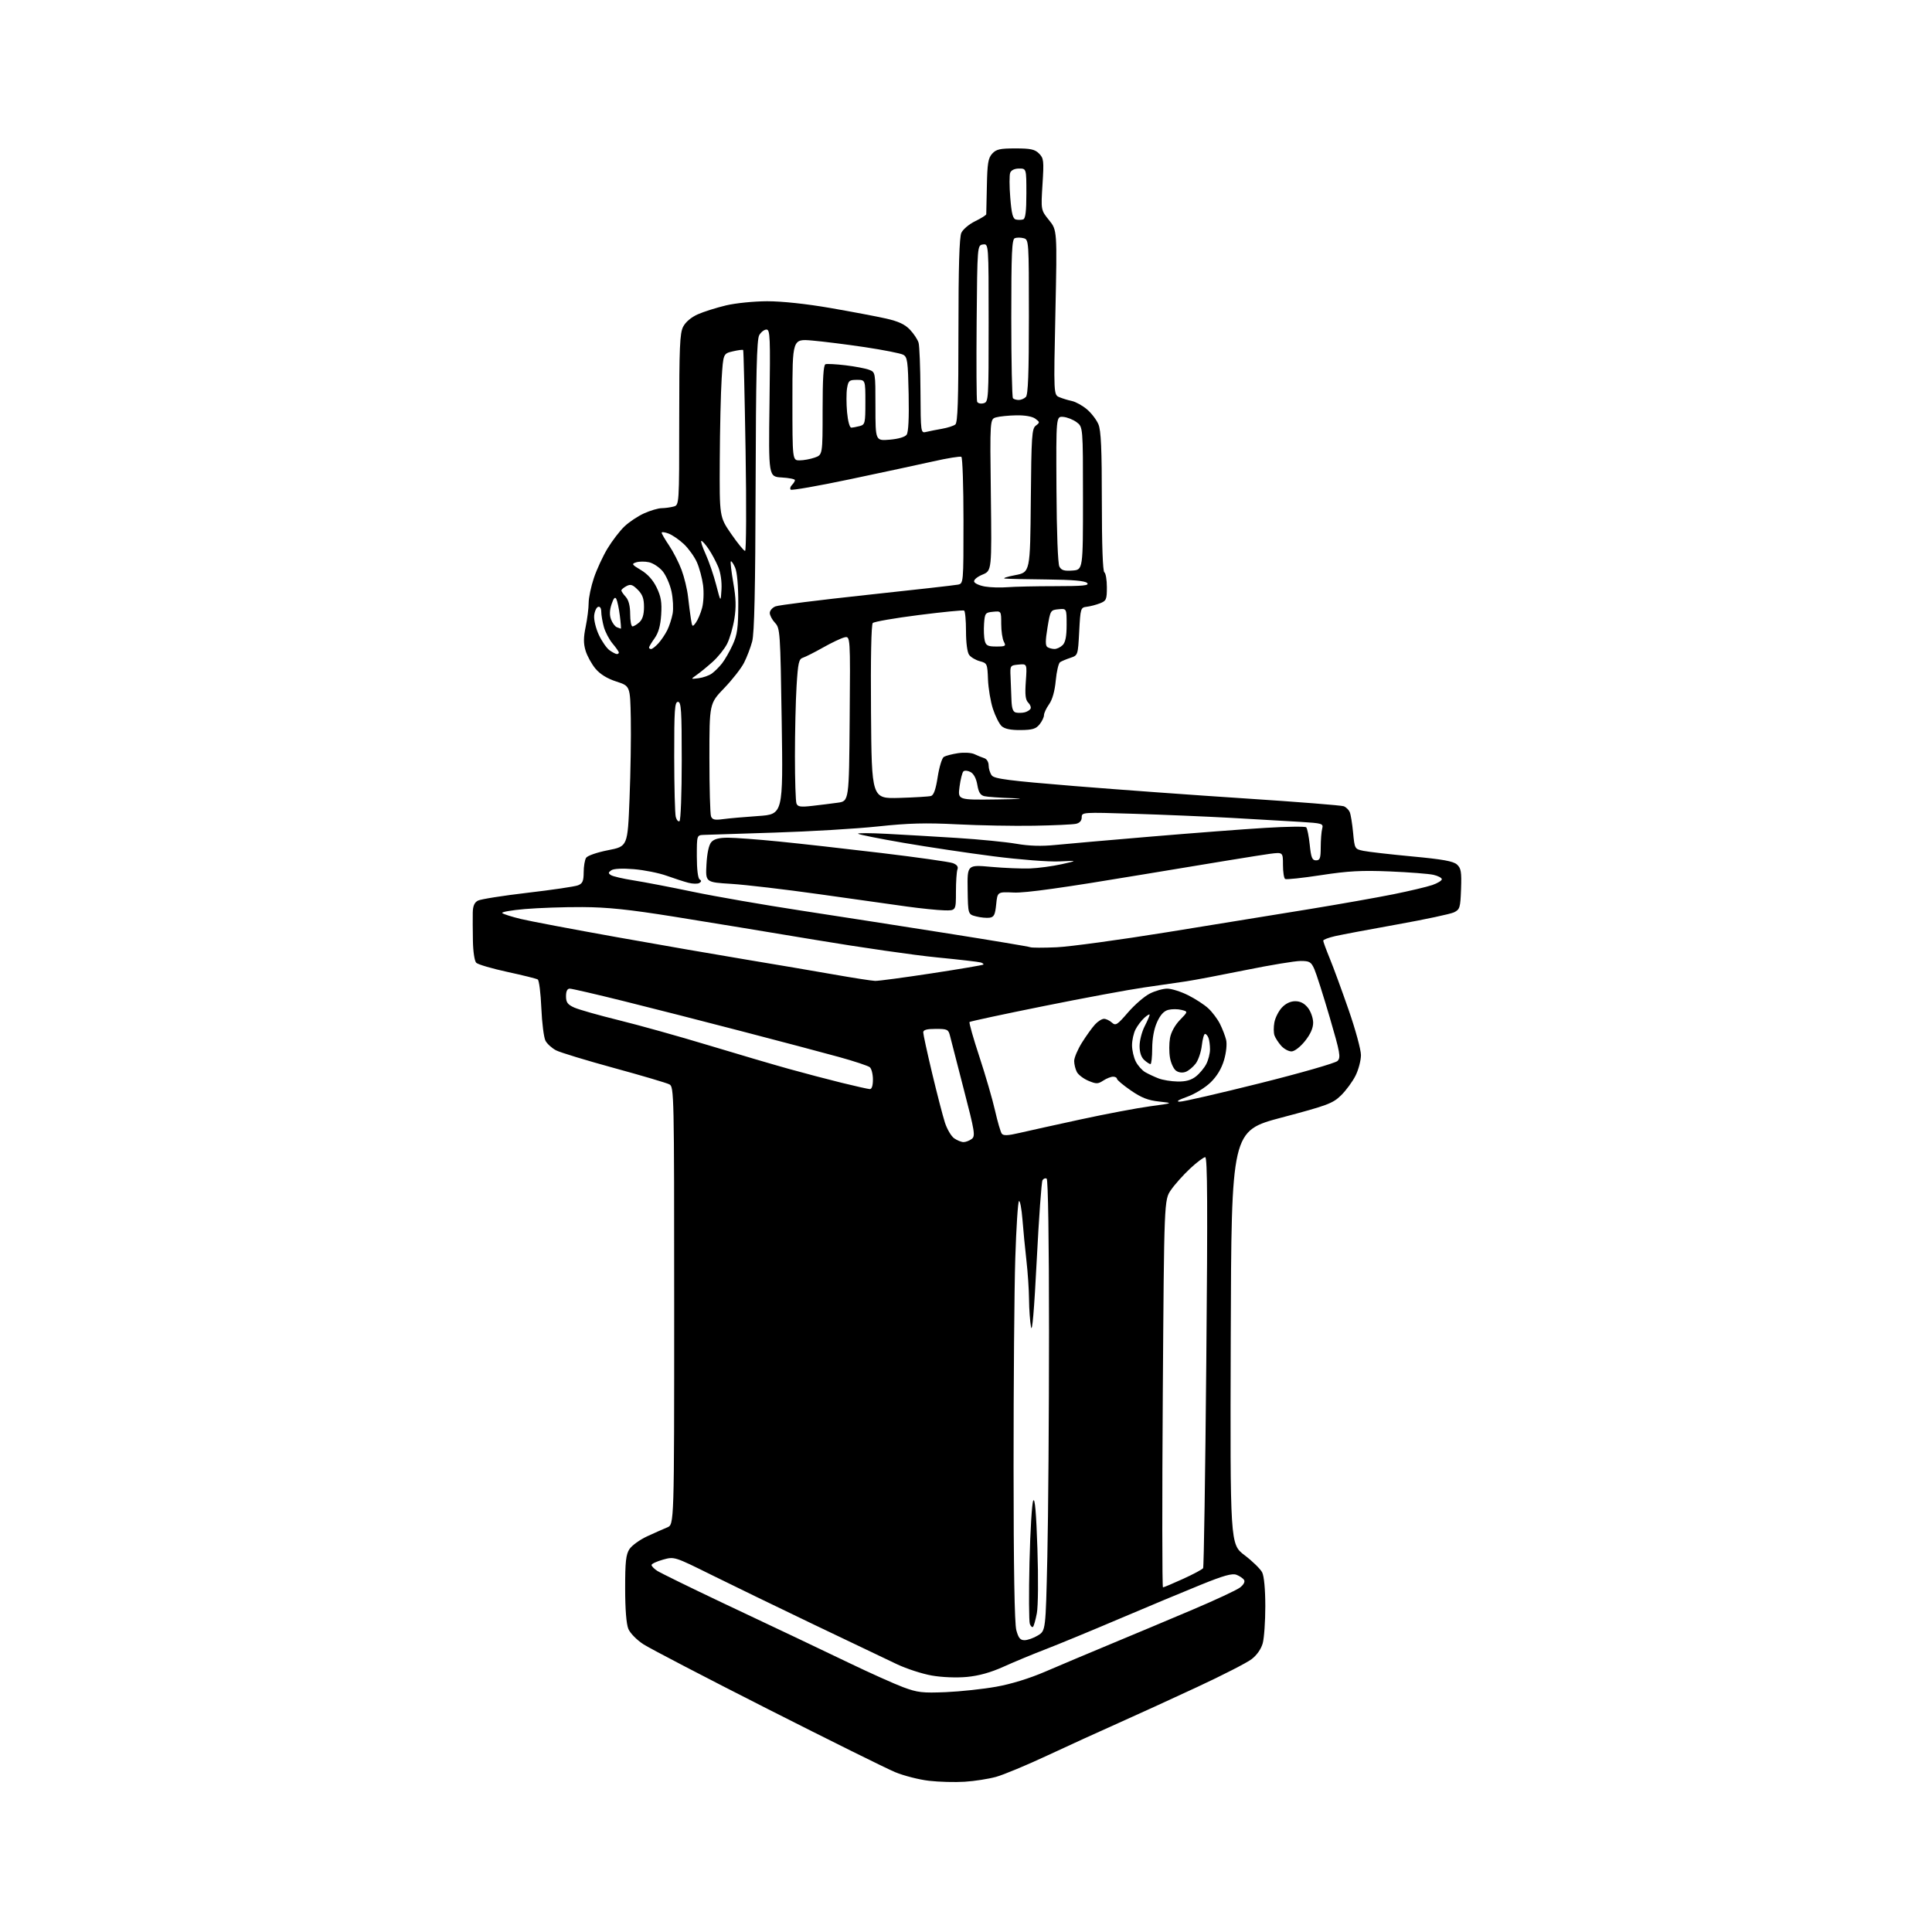 <?xml version="1.0" encoding="UTF-8" standalone="no"?>
<svg 
  version="1.1" 
  xmlns="http://www.w3.org/2000/svg" 
  xmlns:xlink="http://www.w3.org/1999/xlink" 
  xmlns:svg="http://www.w3.org/2000/svg"
  xmlns:rdf="http://www.w3.org/1999/02/22-rdf-syntax-ns#"
  xmlns:cc="http://creativecommons.org/ns#"
  xmlns:dc="http://purl.org/dc/elements/1.1/"
  viewBox="0 0 768 768"
  width="768"
  height="768"
>
<style>svg {background-color: white; }</style>"
<path stroke="none" fill="black" fill-rule="evenodd" d="M383.50,708.27C379.65,708.52 373.26,708.35 369.29,707.89C365.33,707.44 359.26,705.88 355.79,704.44C352.33,703.00 329.48,691.67 305.00,679.26C280.52,666.85 258.38,655.31 255.78,653.63C253.14,651.92 250.51,649.24 249.79,647.54C248.98,645.60 248.51,639.76 248.51,631.46C248.50,620.82 248.82,617.93 250.21,615.80C251.16,614.36 254.31,612.08 257.21,610.73C260.12,609.39 263.74,607.78 265.25,607.16C268.00,606.04 268.00,606.04 268.00,519.06C268.00,434.77 267.94,432.04 266.11,431.06C265.07,430.50 255.18,427.58 244.13,424.56C233.08,421.54 222.70,418.38 221.05,417.53C219.41,416.68 217.52,414.97 216.85,413.74C216.19,412.51 215.44,406.65 215.19,400.73C214.94,394.81 214.30,389.68 213.76,389.35C213.22,389.02 207.76,387.66 201.64,386.34C195.51,385.01 189.96,383.38 189.31,382.71C188.63,382.02 188.06,378.27 187.99,374.00C187.91,369.88 187.89,364.83 187.93,362.79C187.98,360.16 188.58,358.76 189.97,358.02C191.05,357.44 199.94,356.03 209.72,354.89C219.50,353.75 228.51,352.42 229.75,351.93C231.59,351.21 232.00,350.26 232.02,346.77C232.02,344.42 232.46,341.82 232.98,341.00C233.51,340.15 237.29,338.84 241.71,337.97C249.50,336.45 249.50,336.45 250.25,317.47C250.67,307.04 250.89,292.70 250.75,285.60C250.50,272.70 250.50,272.70 245.00,270.92C241.36,269.74 238.56,268.01 236.72,265.82C235.19,263.99 233.42,260.78 232.78,258.67C231.91,255.76 231.92,253.45 232.82,249.11C233.47,245.96 234.00,241.71 234.00,239.66C234.00,237.61 234.94,233.14 236.09,229.72C237.24,226.30 239.68,221.03 241.52,218.00C243.36,214.97 246.35,211.06 248.18,209.31C250.01,207.55 253.53,205.20 256.00,204.08C258.48,202.96 261.62,202.03 263.00,202.01C264.38,201.99 266.51,201.70 267.75,201.37C270.00,200.77 270.00,200.77 270.00,166.83C270.00,137.95 270.23,132.45 271.57,129.86C272.54,127.99 274.78,126.10 277.42,124.93C279.77,123.89 284.80,122.31 288.60,121.40C292.43,120.49 299.72,119.76 305.00,119.75C310.84,119.75 320.46,120.77 330.00,122.42C338.52,123.90 348.53,125.79 352.24,126.63C357.17,127.75 359.72,128.94 361.74,131.07C363.26,132.68 364.79,135.01 365.15,136.25C365.51,137.49 365.85,146.09 365.90,155.36C366.00,172.22 366.00,172.22 368.25,171.68C369.49,171.38 372.30,170.82 374.50,170.44C376.70,170.05 379.06,169.29 379.75,168.75C380.71,167.99 381.00,159.29 381.00,131.42C381.00,106.11 381.35,94.33 382.15,92.56C382.79,91.17 385.26,89.08 387.65,87.93C390.04,86.77 392.02,85.52 392.05,85.16C392.08,84.80 392.20,79.71 392.30,73.85C392.47,64.97 392.81,62.86 394.40,61.10C396.01,59.33 397.46,59.00 403.65,59.00C409.70,59.00 411.36,59.36 413.03,61.03C414.90,62.90 415.01,63.87 414.41,73.28C413.77,83.50 413.77,83.50 417.00,87.50C420.24,91.50 420.24,91.50 419.54,124.23C418.83,156.97 418.83,156.97 421.17,157.91C422.45,158.44 424.70,159.12 426.17,159.43C427.64,159.74 430.29,161.22 432.06,162.70C433.83,164.19 435.89,166.88 436.64,168.67C437.68,171.16 438.00,178.47 438.00,199.41C438.00,216.65 438.37,227.11 439.00,227.50C439.55,227.84 440.00,230.51 440.00,233.44C440.00,238.31 439.77,238.85 437.25,239.83C435.74,240.42 433.38,241.04 432.00,241.20C429.57,241.49 429.49,241.77 429.00,251.00C428.50,260.50 428.50,260.50 425.50,261.50C423.85,262.05 422.00,262.82 421.40,263.22C420.79,263.61 420.02,266.90 419.68,270.52C419.29,274.73 418.33,278.13 417.03,279.95C415.91,281.52 415.00,283.48 415.00,284.29C415.00,285.11 414.20,286.76 413.23,287.97C411.78,289.75 410.37,290.17 405.70,290.21C401.79,290.25 399.39,289.75 398.20,288.68C397.23,287.81 395.67,284.71 394.71,281.80C393.76,278.88 392.88,273.61 392.74,270.07C392.51,263.84 392.40,263.61 389.50,262.84C387.85,262.40 385.94,261.27 385.25,260.33C384.50,259.31 384.00,255.49 384.00,250.87C384.00,246.61 383.66,242.93 383.25,242.71C382.84,242.48 374.72,243.28 365.21,244.49C355.70,245.70 347.48,247.12 346.94,247.66C346.34,248.26 346.07,261.75 346.24,283.06C346.50,317.50 346.50,317.50 357.50,317.18C363.55,317.00 369.21,316.66 370.07,316.42C371.17,316.11 371.98,313.82 372.75,308.84C373.36,304.92 374.45,301.34 375.18,300.88C375.91,300.43 378.45,299.76 380.83,299.40C383.24,299.04 386.12,299.21 387.33,299.78C388.52,300.35 390.29,301.07 391.25,301.38C392.26,301.70 393.00,302.93 393.00,304.28C393.00,305.56 393.56,307.35 394.25,308.25C395.28,309.60 401.07,310.34 427.00,312.46C444.32,313.87 475.15,316.11 495.50,317.43C515.85,318.76 533.25,320.14 534.17,320.50C535.09,320.86 536.16,321.91 536.55,322.83C536.94,323.75 537.54,327.43 537.88,331.00C538.50,337.46 538.52,337.50 542.00,338.23C543.92,338.63 552.65,339.63 561.38,340.45C573.49,341.58 577.72,342.34 579.17,343.66C580.79,345.12 581.03,346.56 580.79,353.40C580.52,360.84 580.32,361.52 578.00,362.66C576.62,363.33 566.50,365.49 555.50,367.46C544.50,369.43 533.36,371.53 530.75,372.12C528.14,372.71 526.00,373.53 526.00,373.93C526.00,374.33 527.18,377.55 528.63,381.08C530.08,384.61 533.45,393.80 536.12,401.50C538.80,409.20 540.99,417.25 541.00,419.39C541.00,421.53 540.03,425.22 538.85,427.58C537.67,429.95 535.08,433.47 533.09,435.42C529.78,438.64 527.73,439.41 509.48,444.24C489.50,449.54 489.50,449.54 489.24,531.69C488.99,613.85 488.99,613.85 494.74,618.22C497.90,620.62 501.04,623.69 501.73,625.04C502.49,626.55 502.97,631.74 502.98,638.50C502.98,644.55 502.52,651.18 501.95,653.23C501.31,655.53 499.61,657.96 497.51,659.56C495.64,660.99 485.87,665.99 475.80,670.67C465.74,675.36 451.65,681.79 444.50,684.98C437.35,688.16 424.71,693.93 416.42,697.80C408.12,701.68 398.90,705.52 395.92,706.34C392.94,707.16 387.35,708.03 383.50,708.27zM376.00,672.65C381.77,672.40 390.77,671.44 396.00,670.50C401.93,669.45 409.26,667.19 415.50,664.50C421.00,662.13 432.70,657.20 441.50,653.54C450.30,649.89 464.93,643.75 474.00,639.90C483.07,636.06 491.58,632.09 492.89,631.09C494.32,630.01 494.99,628.79 494.55,628.08C494.14,627.42 492.78,626.49 491.53,626.01C489.79,625.35 486.46,626.28 477.38,629.96C470.84,632.60 456.27,638.69 445.00,643.48C433.73,648.28 420.45,653.76 415.50,655.66C410.55,657.56 403.09,660.66 398.93,662.54C393.77,664.86 389.11,666.16 384.33,666.61C380.21,666.99 374.47,666.76 370.45,666.06C366.67,665.41 360.42,663.38 356.54,661.55C352.67,659.73 337.80,652.63 323.50,645.78C309.20,638.93 290.87,630.04 282.78,626.03C268.05,618.73 268.05,618.73 263.53,619.99C261.04,620.69 259.00,621.64 259.00,622.11C259.00,622.57 260.01,623.62 261.25,624.43C262.49,625.23 274.07,630.92 287.00,637.05C299.93,643.18 313.20,649.46 316.50,651.00C319.80,652.55 329.25,657.06 337.50,661.03C345.75,665.00 355.43,669.34 359.00,670.68C364.76,672.82 366.69,673.04 376.00,672.65zM407.29,652.00C408.50,651.99 410.89,651.15 412.59,650.11C415.67,648.23 415.67,648.23 416.33,618.86C416.70,602.71 417.00,562.41 417.00,529.31C417.00,493.24 416.63,468.89 416.07,468.54C415.56,468.23 414.81,468.50 414.41,469.15C414.01,469.80 412.98,484.09 412.12,500.91C411.10,520.92 410.31,530.12 409.84,527.50C409.44,525.30 409.09,520.38 409.06,516.57C409.03,512.75 408.56,505.78 408.02,501.07C407.48,496.36 406.77,489.01 406.44,484.74C406.10,480.48 405.48,477.20 405.06,477.46C404.64,477.72 403.98,487.96 403.59,500.22C403.20,512.47 402.90,549.84 402.91,583.26C402.92,623.39 403.29,645.37 404.00,648.01C404.85,651.14 405.55,652.00 407.29,652.00zM410.64,646.69C410.32,647.02 409.75,646.50 409.38,645.54C409.01,644.58 408.95,633.54 409.24,621.00C409.54,608.47 410.21,597.44 410.74,596.50C411.40,595.33 411.92,601.44 412.39,615.64C412.78,627.46 412.68,638.58 412.16,641.30C411.66,643.93 410.97,646.36 410.64,646.69zM462.30,631.00C462.62,631.00 466.23,629.48 470.31,627.62C474.40,625.76 477.97,623.84 478.26,623.37C478.55,622.89 479.12,585.94 479.52,541.25C480.09,479.29 479.98,460.00 479.09,460.00C478.44,460.00 475.74,462.04 473.07,464.53C470.41,467.02 467.00,470.83 465.49,473.01C462.76,476.96 462.76,476.96 462.23,553.98C461.94,596.34 461.97,631.00 462.30,631.00zM383.03,454.00C383.90,454.00 385.36,453.44 386.27,452.75C387.78,451.61 387.51,449.93 383.11,433.00C380.47,422.82 378.01,413.26 377.64,411.75C377.01,409.21 376.58,409.00 371.98,409.00C368.40,409.00 367.00,409.39 367.00,410.39C367.00,411.15 368.59,418.46 370.54,426.64C372.49,434.81 374.78,443.64 375.62,446.25C376.47,448.86 378.12,451.67 379.30,452.50C380.48,453.32 382.16,454.00 383.03,454.00zM405.29,450.35C408.71,449.56 419.67,447.13 429.64,444.97C439.62,442.81 452.00,440.47 457.14,439.77C466.50,438.50 466.50,438.50 460.77,437.88C456.38,437.41 453.74,436.38 449.52,433.47C446.48,431.38 444.00,429.29 444.00,428.83C444.00,428.38 443.31,428.00 442.46,428.00C441.62,428.00 439.86,428.70 438.56,429.55C436.45,430.93 435.80,430.94 432.68,429.64C430.74,428.83 428.67,427.26 428.08,426.15C427.49,425.04 427.00,423.07 427.00,421.76C427.00,420.46 428.40,417.17 430.10,414.45C431.81,411.73 434.14,408.49 435.28,407.25C436.42,406.01 438.02,405.00 438.85,405.00C439.67,405.00 441.08,405.67 441.99,406.49C443.48,407.84 444.10,407.45 448.39,402.47C451.00,399.45 454.89,396.07 457.03,394.98C459.17,393.89 462.30,393.00 463.99,393.00C465.68,393.00 469.41,394.17 472.28,395.61C475.15,397.04 478.78,399.40 480.34,400.86C481.90,402.31 483.98,405.07 484.95,407.00C485.92,408.93 487.02,411.78 487.40,413.35C487.80,415.00 487.46,418.36 486.59,421.35C485.59,424.77 483.80,427.77 481.25,430.26C479.10,432.35 475.01,434.87 471.96,435.97C468.31,437.28 467.33,437.93 469.00,437.93C470.38,437.94 484.70,434.64 500.82,430.61C516.95,426.58 530.84,422.59 531.68,421.75C533.06,420.37 532.74,418.61 528.57,404.36C526.01,395.64 523.27,387.04 522.48,385.25C521.19,382.36 520.59,382.00 517.01,382.00C514.79,382.00 505.00,383.62 495.24,385.60C485.48,387.58 474.80,389.61 471.50,390.10C468.20,390.60 460.64,391.70 454.69,392.55C448.75,393.40 430.84,396.72 414.89,399.94C398.93,403.15 385.67,406.00 385.41,406.26C385.14,406.52 386.91,412.76 389.34,420.12C391.76,427.48 394.56,437.10 395.55,441.50C396.55,445.90 397.75,450.02 398.22,450.65C398.87,451.51 400.64,451.44 405.29,450.35zM345.75,432.93C346.55,432.98 347.00,431.59 347.00,429.12C347.00,426.99 346.44,424.79 345.75,424.23C345.06,423.67 339.55,421.84 333.50,420.17C327.45,418.50 310.12,413.91 295.00,409.98C279.88,406.04 258.61,400.60 247.74,397.91C236.87,395.21 227.30,393.00 226.49,393.00C225.50,393.00 225.00,394.01 225.00,396.02C225.00,398.45 225.63,399.32 228.25,400.51C230.04,401.32 238.03,403.59 246.00,405.55C253.97,407.51 269.95,411.97 281.50,415.47C293.05,418.96 307.45,423.20 313.50,424.88C319.55,426.57 329.00,429.05 334.50,430.41C340.00,431.76 345.06,432.90 345.75,432.93zM468.12,429.92C471.37,429.98 473.51,429.38 475.39,427.91C476.85,426.76 478.71,424.54 479.52,422.96C480.33,421.39 481.00,418.76 481.00,417.13C481.00,415.50 480.73,413.45 480.39,412.58C480.06,411.71 479.44,411.00 479.02,411.00C478.60,411.00 478.03,413.08 477.74,415.61C477.45,418.15 476.37,421.37 475.33,422.76C474.29,424.15 472.48,425.65 471.32,426.08C470.00,426.56 468.54,426.38 467.47,425.60C466.52,424.91 465.44,422.57 465.08,420.42C464.71,418.26 464.72,414.78 465.09,412.67C465.50,410.35 467.04,407.52 469.02,405.48C472.29,402.11 472.29,402.11 469.64,401.45C468.19,401.08 465.85,401.07 464.44,401.43C462.68,401.87 461.26,403.40 459.96,406.29C458.74,408.97 458.04,412.77 458.02,416.75C458.01,420.19 457.70,423.00 457.33,423.00C456.96,423.00 455.83,422.26 454.83,421.35C453.65,420.28 453.00,418.30 453.00,415.81C453.00,413.67 453.90,410.16 455.00,408.00C456.10,405.84 457.00,403.77 457.00,403.38C457.00,403.00 456.05,403.55 454.90,404.59C453.74,405.64 452.17,407.71 451.40,409.20C450.63,410.68 450.00,413.52 450.00,415.50C450.00,417.48 450.68,420.41 451.51,422.02C452.34,423.63 454.03,425.52 455.26,426.22C456.49,426.92 458.85,428.03 460.50,428.67C462.15,429.32 465.58,429.88 468.12,429.92zM513.42,417.95C512.28,417.98 510.44,416.99 509.32,415.75C508.21,414.51 507.00,412.65 506.63,411.62C506.26,410.58 506.24,408.23 506.59,406.40C506.93,404.56 508.27,401.93 509.56,400.53C511.06,398.92 512.98,398.00 514.88,398.00C516.90,398.00 518.52,398.84 519.93,400.63C521.07,402.08 522.00,404.74 522.00,406.53C522.00,408.70 520.92,411.13 518.75,413.84C516.89,416.16 514.61,417.92 513.42,417.95zM347.86,389.92C349.16,389.97 359.29,388.61 370.36,386.92C381.43,385.23 390.67,383.66 390.89,383.44C391.11,383.23 390.66,382.85 389.89,382.60C389.13,382.35 381.30,381.45 372.50,380.59C363.70,379.74 341.88,376.59 324.00,373.60C306.12,370.61 280.93,366.47 268.00,364.40C249.99,361.52 241.46,360.63 231.50,360.58C224.35,360.54 214.07,360.90 208.65,361.36C203.23,361.82 199.18,362.54 199.65,362.96C200.12,363.38 203.43,364.43 207.00,365.30C210.57,366.16 227.68,369.40 245.00,372.50C262.32,375.60 285.73,379.66 297.00,381.52C308.27,383.39 323.80,386.02 331.50,387.38C339.20,388.74 346.56,389.88 347.86,389.92zM420.00,376.56C425.23,376.32 445.02,373.63 464.00,370.56C482.98,367.50 508.40,363.37 520.50,361.39C532.60,359.41 547.67,356.74 554.00,355.46C560.33,354.18 567.23,352.54 569.35,351.82C571.46,351.09 573.17,350.05 573.15,349.50C573.12,348.95 571.62,348.16 569.80,347.75C567.99,347.34 560.20,346.73 552.50,346.41C541.20,345.94 535.92,346.23 525.11,347.89C517.74,349.02 511.33,349.70 510.86,349.41C510.39,349.12 510.00,346.60 510.00,343.81C510.00,338.74 510.00,338.74 504.75,339.41C501.86,339.77 479.25,343.46 454.50,347.59C422.71,352.90 407.59,355.02 403.00,354.80C396.50,354.50 396.50,354.50 396.00,359.50C395.58,363.66 395.14,364.55 393.35,364.81C392.18,364.97 389.77,364.74 388.01,364.28C384.80,363.45 384.80,363.45 384.65,353.60C384.50,343.74 384.50,343.74 394.00,344.59C399.23,345.06 406.20,345.34 409.50,345.22C412.80,345.09 418.43,344.33 422.00,343.54C428.50,342.08 428.50,342.08 421.00,342.43C416.82,342.62 405.31,341.72 395.00,340.40C384.82,339.10 368.67,336.68 359.10,335.03C349.53,333.38 341.43,331.76 341.10,331.43C340.77,331.10 345.90,331.11 352.50,331.46C359.10,331.81 371.70,332.54 380.50,333.10C389.30,333.66 399.87,334.70 403.98,335.41C409.11,336.30 413.99,336.45 419.48,335.89C423.89,335.45 441.00,333.95 457.50,332.56C474.00,331.17 494.48,329.60 503.00,329.09C511.52,328.57 518.83,328.47 519.24,328.87C519.65,329.26 520.28,332.38 520.64,335.79C521.17,340.94 521.60,342.00 523.14,342.00C524.71,342.00 525.00,341.19 525.01,336.75C525.02,333.86 525.28,330.55 525.59,329.39C526.13,327.38 525.71,327.25 516.83,326.70C511.70,326.38 499.40,325.67 489.50,325.12C479.60,324.58 462.16,323.84 450.75,323.49C430.25,322.85 430.00,322.86 430.00,324.90C430.00,326.22 429.19,327.15 427.75,327.47C426.51,327.76 418.98,328.10 411.00,328.24C403.02,328.38 389.30,328.13 380.50,327.68C367.97,327.04 361.14,327.22 349.00,328.52C340.48,329.43 322.02,330.53 308.00,330.97C293.98,331.40 281.26,331.81 279.75,331.88C277.00,332.00 277.00,332.00 277.00,340.44C277.00,345.53 277.44,349.15 278.11,349.57C278.90,350.06 278.87,350.46 278.01,351.00C277.34,351.41 275.38,351.37 273.65,350.92C271.92,350.47 268.01,349.20 264.97,348.11C261.92,347.02 256.07,345.85 251.97,345.51C247.35,345.13 243.93,345.30 243.00,345.95C241.75,346.83 241.73,347.15 242.87,347.88C243.62,348.37 247.67,349.31 251.87,349.97C256.07,350.63 266.70,352.67 275.50,354.51C284.30,356.35 303.65,359.71 318.50,361.98C333.35,364.25 359.68,368.35 377.00,371.09C394.32,373.83 408.95,376.27 409.50,376.52C410.05,376.78 414.77,376.79 420.00,376.56zM375.25,361.87C372.64,361.80 366.00,361.12 360.50,360.36C355.00,359.59 339.35,357.39 325.73,355.47C312.10,353.55 296.34,351.70 290.70,351.35C280.45,350.72 280.45,350.72 280.83,343.61C281.08,339.08 281.78,335.87 282.76,334.75C283.86,333.51 285.81,333.00 289.40,333.00C292.21,333.00 301.25,333.68 309.50,334.50C317.75,335.32 336.17,337.38 350.44,339.09C364.70,340.80 377.46,342.61 378.79,343.11C380.41,343.73 381.01,344.54 380.60,345.60C380.27,346.46 380.00,350.50 380.00,354.58C380.00,362.00 380.00,362.00 375.25,361.87zM270.11,326.43C270.60,326.13 271.00,315.33 271.00,302.44C271.00,282.27 270.79,279.00 269.50,279.00C268.21,279.00 268.00,282.08 268.01,300.75C268.02,312.71 268.30,323.51 268.63,324.74C268.96,325.97 269.63,326.73 270.11,326.43zM287.39,325.62C289.65,325.31 295.96,324.75 301.40,324.38C311.30,323.70 311.30,323.70 310.74,286.76C310.19,251.09 310.10,249.73 308.08,247.59C306.94,246.37 306.00,244.60 306.00,243.66C306.00,242.73 307.01,241.55 308.25,241.05C309.49,240.55 325.80,238.51 344.50,236.50C363.20,234.50 379.51,232.66 380.75,232.41C383.00,231.96 383.00,231.96 383.00,207.04C383.00,193.33 382.62,181.88 382.16,181.60C381.70,181.31 376.63,182.13 370.91,183.42C365.18,184.70 350.26,187.91 337.74,190.54C325.23,193.17 314.68,195.02 314.31,194.64C313.94,194.27 314.17,193.43 314.82,192.78C315.47,192.13 316.00,191.26 316.00,190.85C316.00,190.44 313.64,189.97 310.75,189.80C305.50,189.50 305.50,189.50 305.89,160.25C306.25,133.88 306.13,131.00 304.68,131.00C303.79,131.00 302.50,132.01 301.80,133.25C300.82,134.99 300.49,148.59 300.37,193.00C300.26,234.41 299.87,251.76 299.00,254.99C298.34,257.47 296.88,261.28 295.76,263.47C294.64,265.67 291.09,270.21 287.86,273.56C282.00,279.67 282.00,279.67 282.00,301.25C282.00,313.12 282.29,323.59 282.64,324.51C283.15,325.84 284.13,326.07 287.39,325.62zM322.86,320.35C325.96,320.00 330.52,319.44 333.00,319.09C337.50,318.48 337.50,318.48 337.76,285.63C338.03,252.78 338.03,252.78 335.63,253.38C334.31,253.71 330.50,255.52 327.16,257.41C323.83,259.29 320.25,261.10 319.20,261.44C317.55,261.96 317.22,263.42 316.65,272.68C316.29,278.52 316.00,291.08 316.00,300.57C316.00,310.07 316.27,318.55 316.61,319.41C317.10,320.70 318.24,320.88 322.86,320.35zM396.12,317.79C405.56,317.67 408.03,317.48 402.50,317.29C397.55,317.13 392.53,316.78 391.34,316.50C389.73,316.13 389.00,314.99 388.50,311.99C388.07,309.47 387.07,307.57 385.80,306.89C384.69,306.30 383.41,306.19 382.95,306.66C382.50,307.12 381.81,309.86 381.43,312.75C380.74,318.00 380.74,318.00 396.12,317.79zM407.27,283.18C408.24,282.95 409.30,282.32 409.63,281.78C409.97,281.25 409.57,280.14 408.76,279.33C407.63,278.20 407.40,276.21 407.78,270.85C408.28,263.85 408.28,263.85 404.89,264.18C401.55,264.50 401.50,264.57 401.71,269.00C401.82,271.48 401.99,275.61 402.07,278.20C402.19,281.65 402.67,282.99 403.87,283.25C404.76,283.44 406.29,283.41 407.27,283.18zM277.69,269.60C279.45,269.38 281.80,268.56 282.91,267.78C284.02,267.00 285.86,265.18 287.00,263.73C288.14,262.28 290.06,258.94 291.26,256.30C293.10,252.26 293.45,249.67 293.48,240.00C293.49,232.79 293.02,227.42 292.22,225.61C291.52,224.02 290.75,222.92 290.52,223.15C290.28,223.39 290.73,227.23 291.50,231.69C292.57,237.80 292.67,241.34 291.92,246.02C291.37,249.44 290.07,253.91 289.03,255.94C287.99,257.97 285.42,261.18 283.31,263.07C281.21,264.96 278.36,267.29 276.99,268.25C274.50,270.01 274.50,270.01 277.69,269.60zM245.22,260.00C245.65,260.00 246.00,259.73 246.00,259.39C246.00,259.06 244.89,257.47 243.54,255.86C242.18,254.25 240.61,251.26 240.04,249.22C239.48,247.17 239.01,244.45 239.01,243.17C239.00,241.75 238.51,240.99 237.75,241.24C237.06,241.47 236.36,243.03 236.19,244.72C236.03,246.41 236.87,249.87 238.07,252.42C239.27,254.97 241.19,257.72 242.35,258.53C243.50,259.34 244.79,260.00 245.22,260.00zM258.83,258.00C259.28,258.00 260.58,256.99 261.71,255.75C262.84,254.51 264.43,252.15 265.25,250.50C266.07,248.85 267.03,245.88 267.39,243.89C267.74,241.90 267.54,237.95 266.93,235.11C266.32,232.27 264.72,228.64 263.38,227.04C262.04,225.45 259.62,223.86 258.00,223.50C256.37,223.14 254.08,223.16 252.91,223.53C250.96,224.15 251.13,224.42 254.80,226.61C257.45,228.19 259.58,230.56 261.03,233.55C262.77,237.16 263.14,239.39 262.83,244.34C262.55,248.71 261.77,251.52 260.22,253.70C259.00,255.41 258.00,257.08 258.00,257.40C258.00,257.73 258.37,258.00 258.83,258.00zM419.18,257.98C420.10,257.99 421.56,257.29 422.43,256.43C423.53,255.32 424.00,252.93 424.00,248.37C424.00,241.87 424.00,241.87 420.77,242.19C417.59,242.49 417.52,242.62 416.39,249.50C415.53,254.71 415.53,256.69 416.37,257.23C416.99,257.64 418.26,257.98 419.18,257.98zM396.05,257.00C399.71,257.00 399.98,256.83 399.04,255.07C398.47,254.00 398.00,250.82 398.00,248.00C398.00,242.87 398.00,242.87 394.75,243.19C391.68,243.48 391.48,243.74 391.18,247.92C391.01,250.35 391.13,253.39 391.45,254.67C391.94,256.63 392.68,257.00 396.05,257.00zM246.78,249.92C246.94,249.96 246.77,247.64 246.40,244.75C246.04,241.86 245.40,238.87 245.00,238.10C244.48,237.12 243.91,237.75 243.10,240.21C242.32,242.58 242.25,244.54 242.91,246.25C243.44,247.65 244.46,249.03 245.19,249.32C245.91,249.61 246.63,249.88 246.78,249.92zM251.42,249.00C251.93,249.00 253.17,248.26 254.17,247.35C255.41,246.22 256.00,244.28 256.00,241.30C256.00,237.95 255.41,236.32 253.51,234.42C251.46,232.37 250.65,232.12 249.01,233.00C247.90,233.59 247.00,234.36 247.00,234.71C247.00,235.06 247.79,236.21 248.75,237.27C249.90,238.55 250.49,240.85 250.50,244.10C250.50,246.79 250.91,249.00 251.42,249.00zM276.61,247.52C277.40,246.44 278.52,243.80 279.10,241.64C279.68,239.48 279.85,235.44 279.48,232.61C279.11,229.80 278.00,225.70 277.03,223.50C276.05,221.30 273.73,218.07 271.88,216.31C270.02,214.56 267.26,212.66 265.75,212.09C264.24,211.52 263.01,211.38 263.02,211.77C263.03,212.17 264.36,214.46 265.98,216.85C267.60,219.24 269.83,223.59 270.92,226.51C272.01,229.44 273.18,234.23 273.50,237.17C273.83,240.10 274.34,244.07 274.64,245.99C275.15,249.29 275.26,249.37 276.61,247.52zM286.80,234.34C286.98,231.22 286.46,227.65 285.50,225.34C284.62,223.23 282.91,220.04 281.70,218.26C280.49,216.47 279.19,215.01 278.81,215.01C278.42,215.00 279.18,217.36 280.50,220.25C281.81,223.14 283.70,228.65 284.69,232.50C286.50,239.50 286.50,239.50 286.80,234.34zM400.50,233.42C403.25,233.20 411.78,233.01 419.45,233.01C430.61,233.00 433.15,232.75 432.15,231.75C431.27,230.88 426.44,230.46 416.20,230.35C408.11,230.27 400.60,230.11 399.50,229.99C398.40,229.88 400.20,229.27 403.50,228.64C409.50,227.50 409.50,227.50 409.76,199.00C409.99,173.25 410.18,170.37 411.76,169.19C413.40,167.95 413.39,167.80 411.56,166.44C410.37,165.56 407.47,165.04 404.06,165.10C401.00,165.15 397.38,165.51 396.00,165.90C393.50,166.59 393.50,166.59 393.88,196.73C394.25,226.87 394.25,226.87 390.54,228.42C388.42,229.30 387.00,230.51 387.24,231.24C387.47,231.93 389.42,232.80 391.58,233.16C393.74,233.53 397.75,233.64 400.50,233.42zM426.31,226.80C430.50,226.50 430.50,226.50 430.50,198.11C430.50,169.72 430.50,169.72 427.97,167.83C426.58,166.79 424.17,165.84 422.63,165.72C419.81,165.50 419.81,165.50 419.96,194.42C420.05,211.67 420.52,224.10 421.12,225.22C421.91,226.70 423.04,227.04 426.31,226.80zM296.18,219.00C296.65,219.00 296.74,201.11 296.38,179.25C296.02,157.39 295.59,139.34 295.42,139.14C295.25,138.94 293.40,139.18 291.30,139.67C287.50,140.57 287.50,140.57 286.87,150.53C286.52,156.02 286.18,170.62 286.12,182.99C286.00,205.47 286.00,205.47 290.66,212.24C293.23,215.96 295.71,219.00 296.18,219.00zM317.85,183.00C319.42,183.00 322.12,182.51 323.85,181.90C327.00,180.80 327.00,180.80 327.00,162.99C327.00,150.42 327.34,145.05 328.15,144.78C328.79,144.57 332.37,144.76 336.12,145.21C339.87,145.66 344.08,146.46 345.47,146.99C348.00,147.95 348.00,147.95 348.00,161.60C348.00,175.25 348.00,175.25 353.65,174.78C357.06,174.50 359.74,173.72 360.40,172.81C361.12,171.83 361.39,166.20 361.20,156.66C360.93,143.49 360.71,141.91 359.01,141.00C357.96,140.45 351.12,139.10 343.81,138.00C336.49,136.91 327.01,135.72 322.75,135.36C315.00,134.71 315.00,134.71 315.00,158.86C315.00,183.00 315.00,183.00 317.85,183.00zM338.39,169.99C339.00,169.98 340.51,169.70 341.75,169.37C343.87,168.80 344.00,168.25 344.00,159.88C344.00,151.00 344.00,151.00 340.63,151.00C337.58,151.00 337.21,151.32 336.71,154.37C336.41,156.23 336.42,160.50 336.72,163.87C337.04,167.38 337.75,169.99 338.39,169.99zM390.94,160.31C392.97,159.78 393.00,159.24 393.00,128.31C393.00,96.86 393.00,96.86 390.75,97.18C388.50,97.50 388.50,97.50 388.23,127.99C388.09,144.76 388.17,159.01 388.42,159.66C388.67,160.31 389.81,160.60 390.94,160.31zM404.97,159.00C405.87,159.00 407.14,158.46 407.80,157.80C408.68,156.92 409.00,148.45 409.00,125.92C409.00,95.60 408.97,95.23 406.90,94.69C405.75,94.38 404.18,94.38 403.40,94.68C402.24,95.12 402.00,100.56 402.00,126.44C402.00,143.61 402.30,157.97 402.67,158.33C403.03,158.70 404.07,159.00 404.97,159.00zM406.75,87.21C407.64,86.91 408.00,83.92 408.00,76.89C408.00,67.00 408.00,67.00 405.11,67.00C403.32,67.00 401.97,67.64 401.57,68.68C401.21,69.60 401.23,74.08 401.60,78.63C402.12,85.07 402.63,86.99 403.88,87.27C404.77,87.47 406.06,87.44 406.75,87.21z" />

</svg>